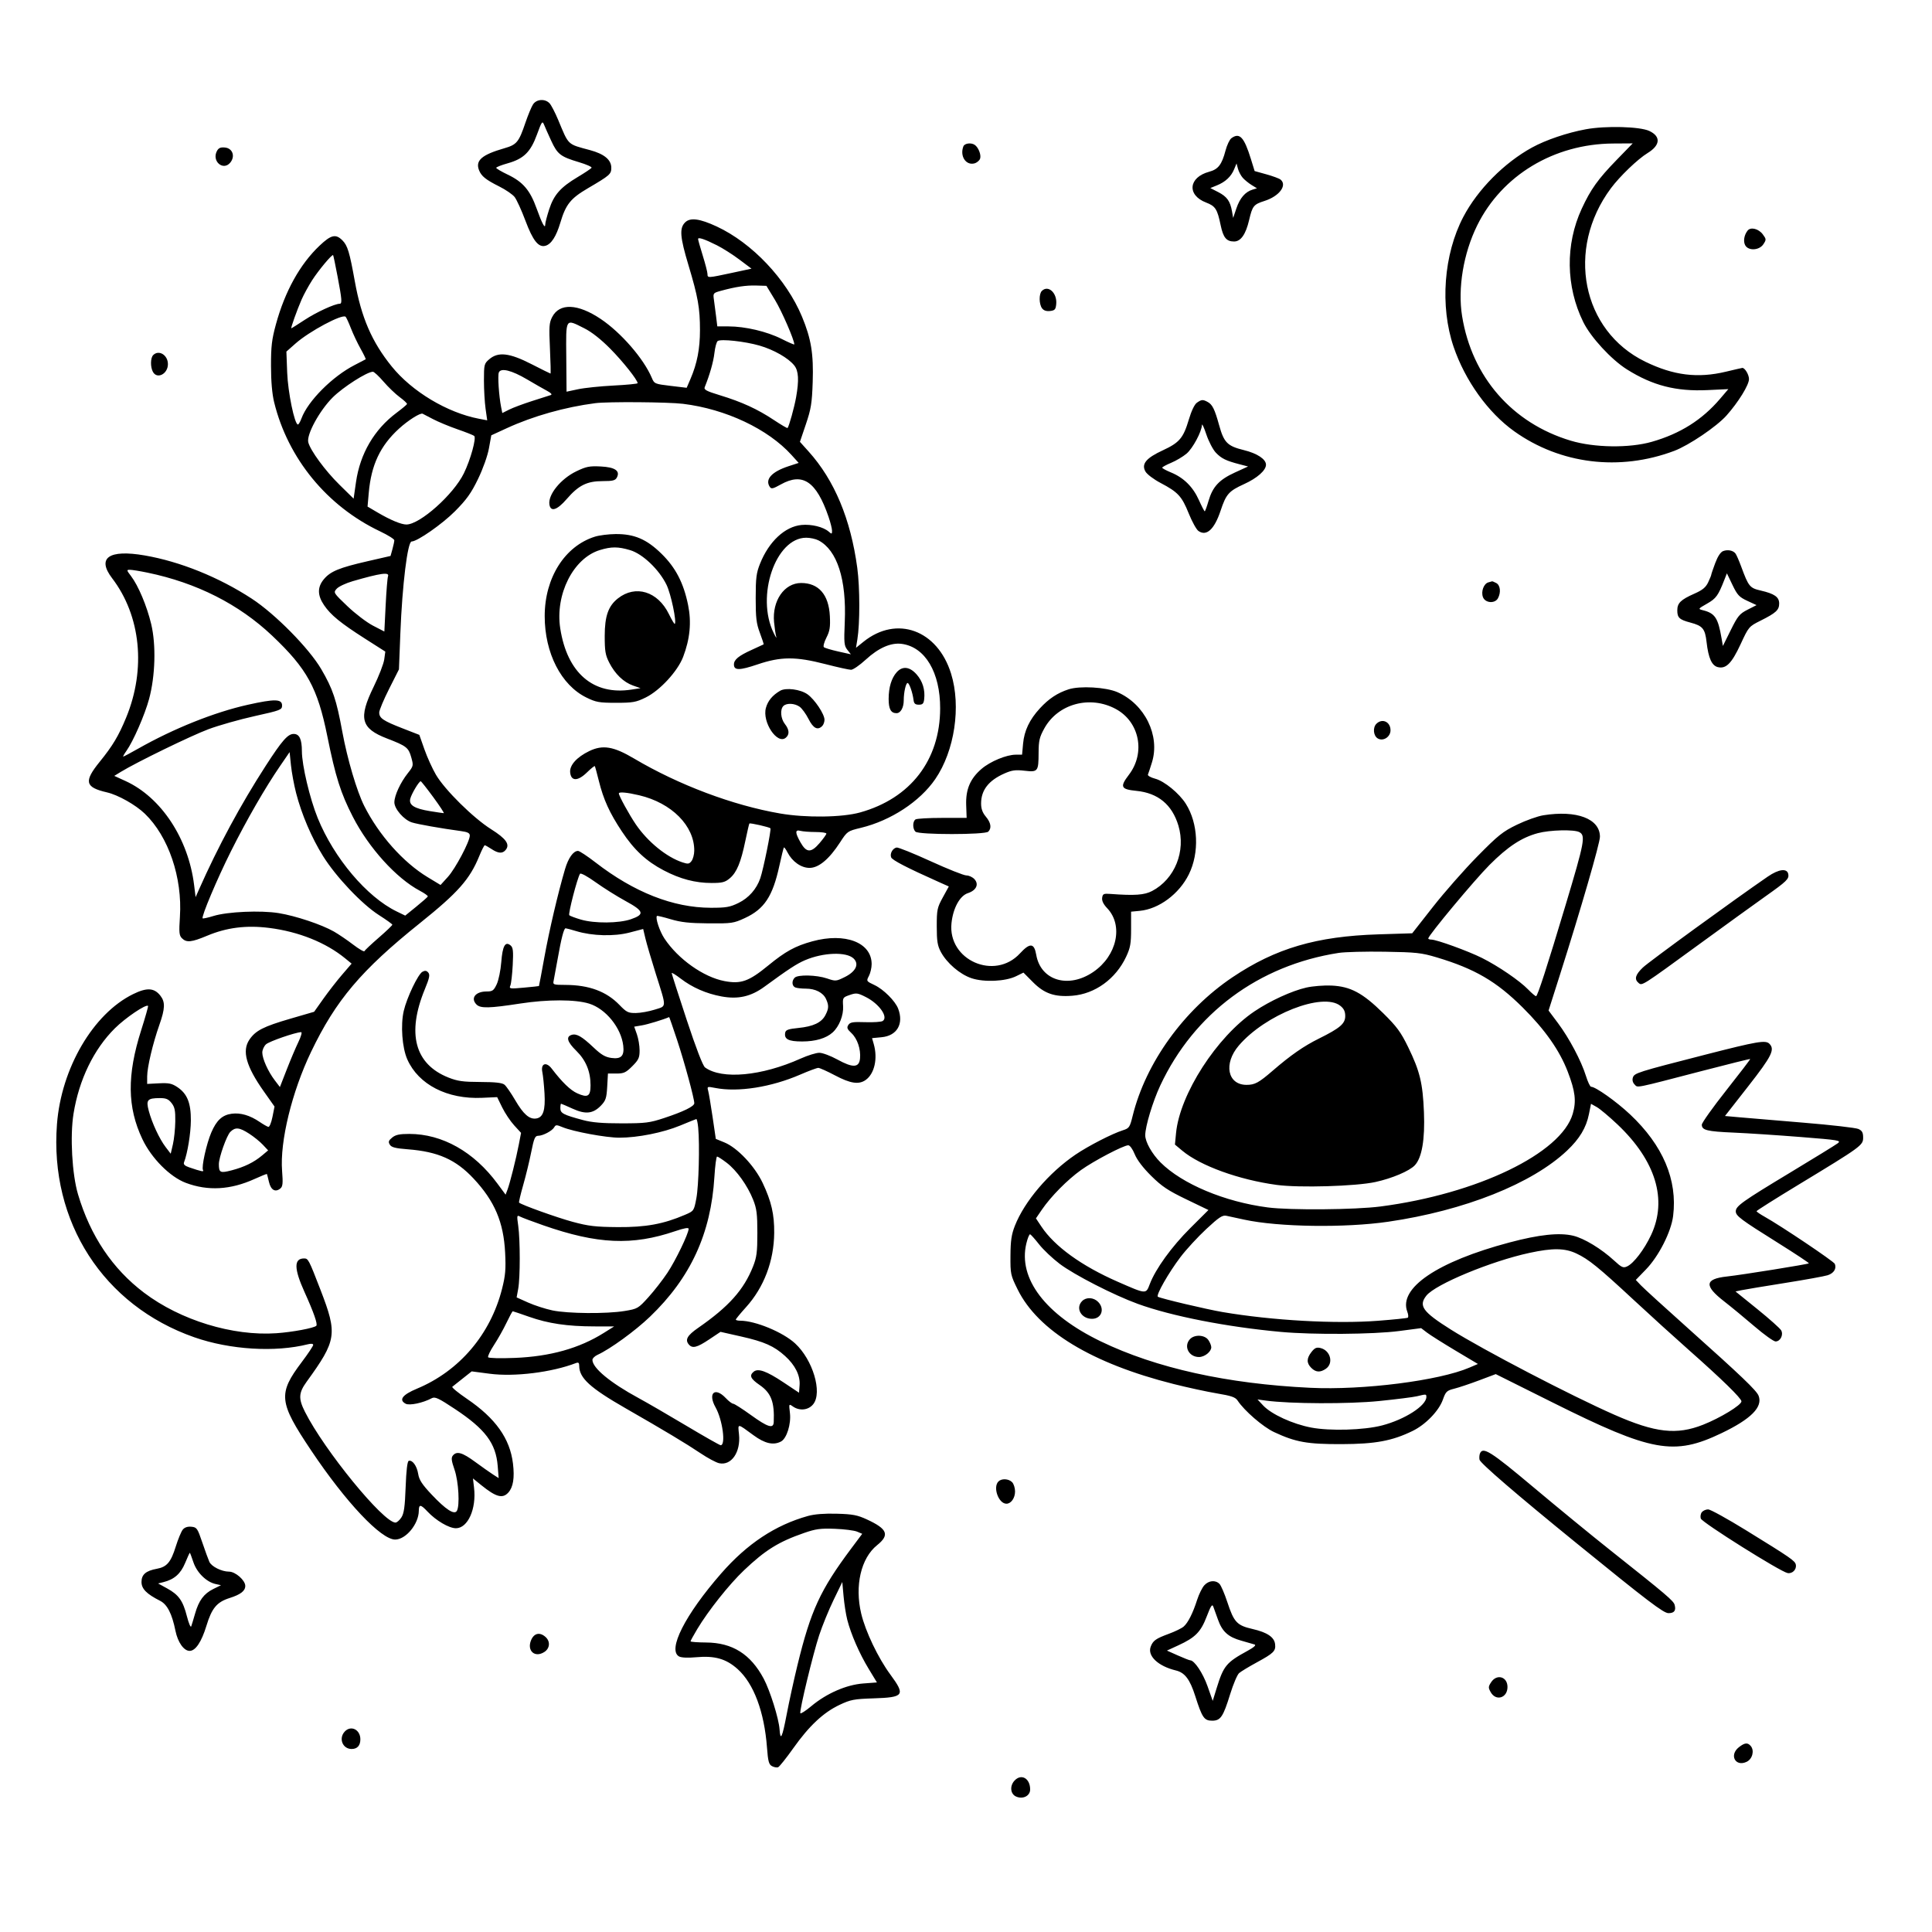 <svg version="1.1" width="1024" height="1024" xmlns="http://www.w3.org/2000/svg"><path d="M282.523 55.324 C 281.686 56.602,279.875 60.956,278.500 65.000 C 274.961 75.405,273.902 76.684,267.244 78.601 C 255.427 82.001,251.913 85.025,253.860 90.118 C 255.098 93.358,257.414 95.232,264.648 98.851 C 268.030 100.542,271.678 103.047,272.755 104.416 C 273.832 105.785,276.416 111.444,278.496 116.990 C 282.456 127.547,285.382 131.236,289.036 130.280 C 292.148 129.467,294.804 125.375,296.993 118.022 C 299.875 108.347,302.413 105.169,311.527 99.825 C 323.293 92.925,324.000 92.306,324.000 88.906 C 324.000 84.709,320.251 81.601,312.745 79.575 C 300.544 76.283,301.561 77.248,295.848 63.551 C 294.253 59.728,292.216 55.791,291.319 54.801 C 288.975 52.210,284.385 52.483,282.523 55.324 M292.162 74.631 C 295.455 81.775,297.119 83.057,306.845 85.954 C 310.811 87.135,313.826 88.472,313.546 88.926 C 313.265 89.380,309.990 91.569,306.268 93.791 C 297.091 99.268,293.583 103.225,291.084 110.915 C 289.938 114.443,289.000 118.021,289.000 118.865 C 289.000 121.683,287.333 118.642,284.418 110.506 C 280.945 100.813,277.193 96.416,269.088 92.542 C 265.739 90.942,263.000 89.324,263.000 88.948 C 263.000 88.572,265.716 87.501,269.035 86.570 C 277.572 84.175,281.209 80.611,284.597 71.323 C 287.131 64.376,287.470 63.905,288.358 66.094 C 288.895 67.417,290.607 71.259,292.162 74.631 M840.500 68.523 C 830.651 70.336,819.289 74.191,812.000 78.192 C 797.226 86.302,783.215 100.450,775.594 114.954 C 765.174 134.783,763.115 162.292,770.440 183.823 C 776.537 201.743,788.698 218.688,802.562 228.582 C 826.995 246.017,858.419 249.873,887.345 238.985 C 895.138 236.052,909.844 226.107,915.075 220.233 C 921.381 213.151,927.000 204.049,927.000 200.916 C 927.000 198.613,924.858 195.000,923.492 195.000 C 923.291 195.000,919.386 195.897,914.813 196.993 C 899.800 200.592,887.018 199.010,872.000 191.693 C 838.383 175.315,829.815 132.091,853.787 99.817 C 858.511 93.458,868.047 84.301,873.263 81.118 C 880.014 76.997,880.387 72.361,874.203 69.426 C 869.218 67.060,851.081 66.574,840.500 68.523 M652.665 73.256 C 651.721 73.946,650.318 76.899,649.548 79.818 C 647.580 87.277,645.678 89.740,640.888 91.030 C 629.899 93.989,628.981 103.429,639.299 107.370 C 644.182 109.235,645.197 110.816,646.958 119.300 C 648.338 125.947,650.021 128.000,654.086 128.000 C 657.646 128.000,660.277 124.238,662.072 116.584 C 663.821 109.125,664.463 108.332,670.240 106.492 C 678.025 104.012,682.377 98.218,678.729 95.190 C 678.031 94.610,674.651 93.355,671.218 92.401 L 664.977 90.666 663.017 84.321 C 659.408 72.636,657.013 70.076,652.665 73.256 M510.607 77.582 C 508.649 82.684,511.892 87.746,516.393 86.616 C 517.754 86.275,519.147 85.113,519.489 84.035 C 520.127 82.023,518.558 78.072,516.600 76.765 C 514.671 75.477,511.235 75.945,510.607 77.582 M856.857 84.750 C 846.956 94.938,843.110 100.316,838.330 110.662 C 829.601 129.555,829.913 151.889,839.167 170.689 C 843.164 178.807,853.993 190.558,862.287 195.777 C 875.940 204.368,888.343 207.551,905.075 206.758 L 916.055 206.238 911.678 211.369 C 902.136 222.556,890.550 229.856,875.500 234.163 C 863.585 237.573,845.018 237.319,832.537 233.574 C 801.479 224.256,780.145 199.792,774.939 167.524 C 772.561 152.780,775.636 134.301,782.931 119.500 C 796.029 92.927,823.651 76.264,854.931 76.066 L 865.362 76.000 856.857 84.750 M114.981 80.035 C 112.094 85.429,118.322 90.791,122.081 86.148 C 124.778 82.817,123.274 78.590,119.251 78.192 C 116.892 77.958,115.852 78.407,114.981 80.035 M658.692 94.251 C 659.687 95.370,661.783 97.077,663.351 98.044 L 666.202 99.801 663.851 100.515 C 660.007 101.684,657.173 104.970,655.333 110.394 L 653.601 115.500 652.986 112.000 C 652.039 106.616,650.311 104.201,645.717 101.840 L 641.500 99.674 645.000 98.249 C 649.492 96.420,652.510 93.596,654.116 89.720 L 655.393 86.637 656.139 89.426 C 656.549 90.960,657.698 93.131,658.692 94.251 M363.110 117.890 C 360.042 120.958,360.413 125.626,364.910 140.578 C 369.956 157.352,371.000 163.249,371.000 174.974 C 371.000 184.885,369.484 192.679,365.967 200.856 L 363.954 205.534 355.390 204.514 C 347.068 203.522,346.789 203.403,345.480 200.289 C 341.220 190.159,329.150 176.252,318.346 169.025 C 306.204 160.905,296.572 160.520,292.678 168.000 C 291.077 171.076,290.932 173.103,291.483 184.750 C 291.828 192.037,291.963 198.000,291.783 198.000 C 291.604 198.000,287.065 195.750,281.697 193.000 C 270.023 187.020,264.055 186.330,259.306 190.412 C 256.625 192.716,256.500 193.218,256.500 201.662 C 256.500 206.523,256.890 213.264,257.367 216.643 L 258.234 222.786 253.867 221.948 C 237.014 218.717,218.355 207.524,207.581 194.183 C 197.083 181.184,191.528 168.349,188.056 149.067 C 185.261 133.548,184.225 130.134,181.476 127.385 C 177.944 123.853,175.490 124.423,169.387 130.195 C 159.024 139.997,151.043 154.365,146.266 171.824 C 144.051 179.918,143.621 183.543,143.637 194.000 C 143.650 202.185,144.228 208.826,145.311 213.237 C 152.633 243.057,173.342 268.288,201.451 281.637 C 205.603 283.609,208.997 285.735,208.994 286.361 C 208.991 286.987,208.541 289.112,207.994 291.083 L 206.998 294.665 194.749 297.475 C 179.825 300.899,175.179 302.810,171.686 306.962 C 168.168 311.143,168.188 315.504,171.750 320.745 C 175.324 326.003,180.528 330.254,193.581 338.575 L 204.223 345.359 203.650 349.537 C 203.335 351.836,200.810 358.352,198.039 364.019 C 189.854 380.755,191.245 386.089,205.184 391.441 C 215.400 395.363,216.527 396.240,217.967 401.381 C 219.203 405.796,219.154 406.017,216.115 409.855 C 212.227 414.764,209.051 421.642,209.022 425.215 C 208.994 428.700,214.076 434.551,218.300 435.898 C 221.324 436.862,233.777 439.061,244.250 440.479 C 247.852 440.967,249.000 441.543,249.000 442.864 C 249.000 445.993,241.366 460.399,237.387 464.778 L 233.500 469.057 226.640 464.907 C 213.727 457.096,200.767 442.529,193.034 427.133 C 189.135 419.371,184.109 402.370,181.466 388.003 C 178.302 370.807,176.421 365.202,170.284 354.693 C 163.838 343.653,145.874 325.424,133.447 317.312 C 116.009 305.929,95.467 297.634,76.691 294.393 C 57.679 291.113,51.183 295.672,59.447 306.498 C 74.645 326.409,77.474 354.601,66.857 380.347 C 62.851 390.061,59.743 395.257,52.868 403.734 C 44.330 414.261,45.044 417.285,56.708 419.977 C 62.591 421.335,71.885 426.573,76.778 431.288 C 89.308 443.362,96.721 465.152,95.361 485.908 C 94.814 494.246,94.963 495.820,96.435 497.292 C 98.844 499.701,101.499 499.436,109.767 495.963 C 120.156 491.598,130.571 490.289,142.708 491.822 C 158.296 493.790,172.686 499.556,182.930 507.937 L 186.361 510.743 181.306 516.622 C 178.526 519.855,174.057 525.597,171.376 529.381 L 166.500 536.263 153.975 539.908 C 139.614 544.087,135.444 546.220,132.180 551.054 C 128.155 557.016,130.433 565.162,139.856 578.500 L 145.507 586.500 144.408 592.000 C 143.803 595.025,142.829 597.401,142.242 597.279 C 141.655 597.158,139.538 595.948,137.538 594.590 C 132.443 591.133,127.438 589.678,122.785 590.302 C 117.819 590.968,114.778 593.765,112.003 600.216 C 109.437 606.180,106.680 618.673,107.600 620.162 C 108.269 621.244,106.769 620.947,100.224 618.703 C 97.899 617.905,97.120 617.132,97.542 616.040 C 99.393 611.250,101.113 600.722,101.158 593.911 C 101.219 584.594,99.236 579.684,94.000 576.191 C 91.079 574.242,89.466 573.909,84.248 574.178 L 77.996 574.500 78.005 570.500 C 78.016 565.640,80.990 553.071,84.449 543.269 C 87.526 534.547,87.646 531.090,84.988 527.712 C 81.704 523.537,77.813 523.325,70.504 526.924 C 49.344 537.341,32.472 566.185,30.195 595.838 C 26.220 647.580,54.807 691.930,103.000 708.791 C 121.908 715.406,145.886 716.874,163.250 712.479 C 164.942 712.051,166.000 712.186,166.000 712.830 C 166.000 713.406,163.290 717.473,159.978 721.868 C 147.253 738.756,147.705 743.065,164.898 768.744 C 183.286 796.211,201.952 816.010,209.446 815.996 C 215.140 815.986,221.922 807.735,221.978 800.750 C 222.006 797.204,222.954 797.283,226.563 801.134 C 231.056 805.930,237.981 810.000,241.645 810.000 C 247.967 810.000,252.574 799.719,251.257 788.549 L 250.674 783.599 255.087 787.167 C 262.921 793.502,266.383 794.444,269.434 791.073 C 272.001 788.236,272.796 783.274,271.889 775.739 C 270.288 762.440,262.653 751.706,247.449 741.378 C 242.789 738.213,239.319 735.348,239.738 735.012 C 240.157 734.675,242.639 732.704,245.253 730.630 L 250.007 726.861 259.532 728.107 C 272.692 729.829,292.401 727.393,305.250 722.458 C 306.583 721.946,307.000 722.299,307.000 723.943 C 307.000 730.372,312.761 735.634,331.653 746.462 C 352.028 758.139,363.650 765.113,371.351 770.285 C 375.118 772.815,379.524 775.176,381.141 775.531 C 387.636 776.957,392.659 769.674,391.686 760.242 C 391.072 754.293,390.588 754.264,399.360 760.701 C 405.402 765.134,409.955 766.165,413.979 764.011 C 416.978 762.406,419.369 754.761,418.683 748.967 C 418.091 743.970,418.097 743.955,420.267 745.474 C 423.810 747.956,428.522 747.421,431.034 744.250 C 435.981 738.008,430.816 720.694,421.425 712.038 C 414.931 706.051,400.285 700.000,392.290 700.000 C 391.030 700.000,390.000 699.733,390.000 699.407 C 390.000 699.081,392.422 696.138,395.383 692.866 C 404.896 682.354,410.199 668.399,410.342 653.500 C 410.436 643.654,408.844 636.745,404.233 627.000 C 399.981 618.013,390.845 608.333,383.946 605.505 L 379.392 603.638 377.692 592.069 C 376.756 585.706,375.703 579.437,375.350 578.137 C 374.723 575.829,374.809 575.795,379.104 576.637 C 391.166 579.004,408.724 576.239,424.189 569.538 C 428.679 567.592,432.964 566.000,433.711 566.000 C 434.459 566.000,438.468 567.800,442.620 570.000 C 450.711 574.287,455.182 574.961,458.783 572.439 C 463.488 569.144,465.315 561.073,463.103 553.361 L 462.207 550.235 467.295 549.746 C 475.464 548.961,479.105 542.666,476.045 534.617 C 474.502 530.559,468.287 524.355,463.520 522.115 C 459.139 520.055,459.112 520.012,460.544 517.268 C 461.338 515.746,461.989 512.925,461.990 511.000 C 461.998 499.534,447.963 494.145,430.540 498.925 C 421.472 501.413,416.298 504.252,407.134 511.766 C 396.881 520.172,392.717 521.653,383.990 519.998 C 372.872 517.890,359.373 508.317,352.158 497.426 C 349.600 493.563,347.238 486.428,348.200 485.467 C 348.381 485.286,351.672 486.075,355.514 487.221 C 360.917 488.832,365.445 489.326,375.500 489.402 C 387.837 489.495,388.820 489.352,394.777 486.601 C 405.097 481.836,409.533 475.126,413.065 458.945 C 414.193 453.778,415.281 449.386,415.484 449.183 C 415.687 448.980,416.545 450.152,417.390 451.788 C 419.932 456.703,424.623 460.000,429.074 460.000 C 433.939 460.000,439.476 455.374,445.230 446.500 C 449.076 440.570,449.204 440.480,456.310 438.761 C 472.146 434.932,487.550 424.838,495.702 412.949 C 505.963 397.983,509.495 374.409,504.082 357.016 C 496.870 333.842,475.283 325.991,457.677 340.139 L 453.691 343.343 454.417 338.921 C 455.806 330.468,455.785 311.447,454.375 301.000 C 450.882 275.116,442.284 254.543,428.601 239.324 L 423.977 234.181 427.140 224.841 C 429.877 216.756,430.362 213.752,430.746 202.500 C 431.255 187.555,429.937 179.513,425.055 167.788 C 416.815 147.994,398.633 128.776,379.893 120.053 C 370.838 115.838,365.810 115.190,363.110 117.890 M926.287 122.199 C 924.429 124.518,923.864 127.877,924.980 129.962 C 926.645 133.073,932.456 132.760,934.629 129.443 C 936.217 127.020,936.200 126.744,934.304 124.193 C 932.093 121.218,927.907 120.178,926.287 122.199 M380.007 130.022 C 383.035 131.541,388.392 134.947,391.911 137.593 L 398.309 142.402 387.905 144.635 C 375.062 147.391,375.003 147.394,374.985 145.250 C 374.977 144.287,373.852 139.900,372.485 135.500 C 371.118 131.100,370.000 127.132,370.000 126.683 C 370.000 125.575,373.402 126.710,380.007 130.022 M178.912 146.500 C 181.253 158.851,181.420 161.000,180.038 161.000 C 177.416 161.000,167.684 165.474,161.569 169.490 C 157.793 171.971,154.569 174.000,154.406 174.000 C 153.972 174.000,157.446 164.280,159.848 158.773 C 160.982 156.173,163.483 151.586,165.406 148.580 C 168.785 143.298,175.995 134.659,176.554 135.224 C 176.704 135.376,177.765 140.450,178.912 146.500 M410.761 158.980 C 414.380 164.934,421.000 180.167,421.000 182.541 C 421.000 182.807,417.930 181.479,414.179 179.590 C 406.466 175.706,394.951 173.000,386.136 173.000 L 380.188 173.000 379.552 167.750 C 379.203 164.863,378.682 160.879,378.395 158.898 C 377.885 155.369,377.963 155.271,382.187 154.113 C 389.956 151.985,395.414 151.174,400.857 151.338 L 406.215 151.500 410.761 158.980 M552.200 154.200 C 550.611 155.789,550.669 161.165,552.299 163.395 C 553.164 164.577,554.586 165.059,556.549 164.836 C 559.078 164.548,559.546 164.025,559.819 161.179 C 560.385 155.273,555.554 150.846,552.200 154.200 M185.995 174.000 C 187.170 177.025,189.482 181.908,191.132 184.851 C 192.781 187.794,193.989 190.302,193.816 190.425 C 193.642 190.547,191.025 191.914,188.000 193.461 C 176.190 199.503,163.181 212.551,159.795 221.750 C 159.137 223.537,158.288 225.000,157.909 225.000 C 156.132 225.000,152.607 207.937,152.212 197.425 L 151.795 186.350 156.648 182.058 C 163.964 175.586,181.394 166.277,183.178 167.888 C 183.552 168.224,184.819 170.975,185.995 174.000 M309.703 174.009 C 313.577 175.945,318.472 179.795,323.430 184.803 C 330.139 191.582,337.858 201.296,337.965 203.096 C 337.984 203.423,332.262 203.985,325.250 204.344 C 318.238 204.703,309.751 205.583,306.391 206.300 L 300.281 207.603 300.136 189.302 C 299.968 168.154,299.496 168.909,309.703 174.009 M402.500 183.153 C 410.139 185.351,417.909 189.797,421.019 193.751 C 423.279 196.625,423.550 201.527,421.949 210.566 C 421.003 215.901,418.214 225.936,417.419 226.863 C 417.248 227.062,413.964 225.135,410.121 222.580 C 401.501 216.850,393.171 213.026,381.675 209.523 C 374.358 207.293,372.966 206.548,373.528 205.167 C 376.175 198.655,378.122 191.791,378.666 187.051 C 379.016 183.998,379.797 181.160,380.401 180.745 C 382.129 179.557,394.801 180.938,402.500 183.153 M81.200 188.200 C 79.726 189.674,79.637 194.454,81.035 197.066 C 83.233 201.172,89.000 198.228,89.000 193.000 C 89.000 188.174,84.187 185.213,81.200 188.200 M279.409 201.117 C 283.309 203.422,288.033 206.126,289.906 207.126 C 292.076 208.284,292.802 209.106,291.906 209.393 C 291.133 209.640,286.675 211.065,282.000 212.560 C 277.325 214.054,271.865 216.096,269.867 217.099 L 266.234 218.921 265.608 215.792 C 264.446 209.981,263.723 199.165,264.381 197.449 C 265.389 194.822,271.131 196.224,279.409 201.117 M203.265 202.250 C 205.744 205.137,209.612 208.850,211.861 210.500 C 214.109 212.150,215.848 213.794,215.724 214.153 C 215.601 214.512,213.075 216.621,210.110 218.840 C 198.355 227.640,190.865 240.442,188.700 255.433 L 187.422 264.289 179.898 256.895 C 172.363 249.489,164.478 238.753,163.390 234.416 C 162.380 230.394,169.335 217.626,176.340 210.642 C 181.804 205.194,194.445 197.111,197.629 197.029 C 198.249 197.013,200.786 199.363,203.265 202.250 M634.385 213.443 C 633.123 214.327,631.462 217.792,630.097 222.391 C 627.197 232.159,625.122 234.612,616.310 238.683 C 607.462 242.771,604.881 245.897,607.077 249.865 C 607.906 251.363,611.411 254.016,615.201 256.013 C 624.383 260.853,626.380 263.021,630.057 272.141 C 631.813 276.497,634.123 280.673,635.189 281.420 C 639.474 284.421,643.635 280.610,646.951 270.648 C 649.876 261.859,651.274 260.280,659.426 256.565 C 666.353 253.409,671.000 249.295,671.000 246.320 C 671.000 243.382,666.345 240.300,659.298 238.573 C 650.538 236.426,648.715 234.593,646.163 225.361 C 643.807 216.841,642.589 214.386,640.043 213.023 C 637.526 211.676,636.834 211.727,634.385 213.443 M362.026 214.036 C 384.680 216.806,407.076 227.380,419.565 241.203 L 423.316 245.355 418.029 247.079 C 409.080 249.996,405.371 254.023,407.968 258.000 C 408.811 259.290,409.636 259.116,413.871 256.750 C 425.468 250.273,432.695 255.176,439.132 273.884 C 440.159 276.870,441.000 280.212,441.000 281.312 C 441.000 283.130,440.843 283.173,439.250 281.781 C 436.382 279.277,430.096 277.736,424.813 278.244 C 416.030 279.088,407.543 287.001,402.854 298.718 C 400.869 303.678,400.539 306.278,400.533 317.000 C 400.527 327.488,400.884 330.454,402.750 335.429 C 403.974 338.690,404.868 341.436,404.737 341.531 C 404.607 341.626,401.812 342.916,398.527 344.398 C 391.499 347.569,389.000 349.613,389.000 352.186 C 389.000 355.411,391.901 355.402,401.519 352.148 C 413.905 347.958,421.700 347.926,437.500 352.000 C 443.899 353.650,450.009 355.000,451.076 355.000 C 452.144 355.000,455.638 352.591,458.840 349.647 C 465.678 343.361,472.214 340.497,477.964 341.268 C 490.356 342.931,498.355 356.393,498.302 375.500 C 498.226 402.889,482.605 423.169,455.847 430.618 C 446.305 433.275,427.174 433.524,413.500 431.170 C 388.445 426.857,359.708 416.042,336.000 402.002 C 325.164 395.585,319.436 394.642,312.292 398.101 C 305.681 401.301,301.829 405.605,302.196 409.381 C 302.660 414.145,306.235 414.153,311.102 409.400 C 313.226 407.327,315.100 405.826,315.266 406.065 C 315.433 406.304,316.395 409.828,317.404 413.895 C 319.853 423.766,323.076 430.845,329.592 440.661 C 336.113 450.486,342.515 456.447,351.771 461.310 C 360.452 465.872,368.519 468.000,377.133 468.000 C 382.832 468.000,384.295 467.623,386.813 465.504 C 390.481 462.418,392.683 457.109,395.056 445.639 C 396.065 440.765,397.027 436.641,397.195 436.474 C 397.602 436.070,407.696 438.363,408.338 439.005 C 408.897 439.564,404.596 460.778,402.968 465.494 C 400.985 471.235,396.855 475.924,391.452 478.567 C 386.885 480.802,384.870 481.153,376.727 481.137 C 356.798 481.096,336.125 472.963,315.618 457.098 C 311.283 453.744,307.120 451.000,306.368 451.000 C 303.879 451.000,301.224 454.720,299.480 460.650 C 295.725 473.420,291.080 493.248,288.506 507.500 C 287.015 515.750,285.729 522.558,285.648 522.628 C 285.567 522.699,281.947 523.081,277.605 523.477 C 270.168 524.156,269.756 524.091,270.500 522.349 C 270.934 521.332,271.499 516.434,271.755 511.464 C 272.139 503.989,271.942 502.196,270.610 501.091 C 267.788 498.749,266.348 501.337,265.684 509.940 C 265.347 514.307,264.259 519.595,263.265 521.690 C 261.671 525.052,261.040 525.500,257.896 525.500 C 252.001 525.500,249.238 529.095,252.571 532.429 C 254.671 534.528,259.350 534.419,275.734 531.892 C 290.242 529.654,304.908 529.669,312.225 531.929 C 321.038 534.652,329.222 544.723,330.335 554.216 C 330.973 559.652,329.268 561.433,324.091 560.739 C 320.823 560.301,318.706 559.066,314.662 555.242 C 308.384 549.305,305.568 547.685,302.962 548.512 C 299.843 549.502,300.655 552.245,305.465 556.966 C 310.529 561.936,313.000 567.918,313.000 575.210 C 313.000 581.111,311.532 581.995,305.925 579.466 C 302.307 577.835,297.957 573.621,292.415 566.382 C 289.482 562.551,286.496 563.682,287.454 568.262 C 287.826 570.043,288.343 575.100,288.602 579.500 C 289.132 588.507,287.871 592.296,284.167 592.827 C 280.589 593.340,277.429 590.584,273.103 583.176 C 270.905 579.412,268.342 575.698,267.407 574.923 C 266.176 573.901,262.643 573.501,254.604 573.473 C 245.394 573.441,242.505 573.038,237.668 571.114 C 219.818 564.015,215.493 547.747,225.203 524.227 C 227.606 518.407,227.965 516.662,226.998 515.498 C 226.112 514.430,225.292 514.308,223.923 515.041 C 221.574 516.298,215.617 528.773,213.986 535.847 C 212.257 543.349,213.142 555.330,215.880 561.500 C 221.815 574.873,237.086 582.713,255.552 581.865 L 263.500 581.500 266.197 587.000 C 267.681 590.025,270.532 594.287,272.534 596.470 L 276.173 600.441 275.015 606.470 C 273.555 614.073,270.283 627.126,268.975 630.567 L 267.977 633.189 263.661 627.345 C 251.187 610.452,234.410 601.000,216.901 601.000 C 211.773 601.000,209.673 601.450,207.861 602.937 C 205.940 604.514,205.706 605.213,206.605 606.687 C 207.471 608.108,209.531 608.641,216.128 609.150 C 232.118 610.385,241.580 614.589,250.976 624.633 C 262.180 636.611,266.923 647.755,267.735 664.015 C 268.168 672.680,267.884 676.024,266.119 683.015 C 260.001 707.247,243.472 726.667,221.000 736.025 C 213.275 739.242,211.220 741.977,215.004 744.002 C 217.036 745.089,224.176 743.582,228.855 741.078 C 230.562 740.164,232.431 741.037,241.184 746.843 C 257.205 757.468,262.825 764.951,263.787 776.937 L 264.309 783.432 261.404 781.575 C 259.807 780.554,255.520 777.532,251.878 774.859 C 244.997 769.811,242.093 768.978,240.032 771.462 C 239.066 772.625,239.246 774.160,240.909 778.966 C 243.077 785.229,243.793 798.201,242.117 800.844 C 240.750 803.001,236.268 800.088,228.839 792.213 C 223.709 786.774,222.160 784.404,221.650 781.212 C 220.969 776.957,218.571 773.645,216.634 774.285 C 215.898 774.529,215.325 779.382,215.000 788.125 C 214.606 798.727,214.123 802.165,212.727 804.295 C 211.752 805.783,210.350 807.000,209.612 807.000 C 203.203 807.000,171.932 768.733,161.628 748.283 C 158.099 741.278,158.270 738.227,162.519 732.359 C 178.468 710.339,178.948 707.162,169.878 683.672 C 163.656 667.558,163.365 667.000,161.165 667.000 C 155.715 667.000,155.784 672.390,161.393 684.788 C 166.302 695.639,168.475 701.859,167.646 702.688 C 166.422 703.912,154.978 706.049,146.500 706.637 C 123.356 708.243,95.652 699.763,76.349 685.164 C 59.599 672.497,47.888 655.045,41.343 633.000 C 38.183 622.353,37.060 602.129,38.971 590.273 C 41.877 572.250,49.707 556.097,60.924 544.987 C 66.574 539.390,77.425 532.073,78.476 533.151 C 78.663 533.343,77.026 539.125,74.838 546.000 C 67.248 569.845,67.434 586.854,75.470 603.775 C 80.286 613.916,90.087 623.775,98.500 626.941 C 110.195 631.343,122.155 630.670,134.893 624.895 C 138.425 623.293,141.387 622.099,141.474 622.241 C 141.561 622.384,142.052 624.295,142.566 626.489 C 143.571 630.783,145.946 632.120,148.622 629.898 C 149.865 628.867,150.030 627.130,149.512 620.566 C 148.289 605.057,154.706 578.718,164.873 557.514 C 177.996 530.146,191.414 514.271,222.500 489.337 C 242.794 473.059,248.983 466.072,254.018 453.750 C 255.311 450.587,256.623 448.003,256.934 448.007 C 257.245 448.010,258.850 448.907,260.500 450.000 C 264.083 452.373,266.318 452.526,267.989 450.513 C 270.422 447.581,268.289 444.531,260.279 439.489 C 250.863 433.561,235.784 418.673,231.072 410.650 C 229.186 407.440,226.430 401.368,224.948 397.157 L 222.253 389.500 213.264 386.000 C 203.033 382.017,201.000 380.629,201.000 377.630 C 201.000 376.462,203.351 370.844,206.225 365.146 L 211.451 354.787 212.199 335.643 C 213.201 309.980,216.028 287.000,218.182 287.000 C 221.169 287.000,234.453 277.729,241.175 270.953 C 247.336 264.742,249.743 261.370,253.376 253.858 C 256.004 248.424,258.425 241.612,259.149 237.613 L 260.396 230.726 268.690 226.913 C 282.549 220.540,299.411 215.777,315.500 213.689 C 322.141 212.827,354.088 213.065,362.026 214.036 M229.500 222.140 C 232.250 223.585,238.100 226.016,242.500 227.542 C 246.900 229.067,250.877 230.644,251.337 231.045 C 252.576 232.124,249.415 243.580,245.871 250.850 C 240.374 262.128,222.558 278.000,215.395 278.000 C 212.629 278.000,206.904 275.612,200.153 271.643 L 194.806 268.500 195.449 261.208 C 196.752 246.415,201.513 236.301,211.451 227.219 C 216.292 222.794,222.757 218.704,224.000 219.280 C 224.275 219.407,226.750 220.694,229.500 222.140 M644.442 239.939 C 647.412 243.039,649.790 244.202,657.000 246.077 L 661.500 247.247 654.475 250.462 C 646.180 254.258,642.729 257.981,640.546 265.488 C 639.665 268.520,638.757 271.000,638.528 271.000 C 638.299 271.000,636.898 268.295,635.414 264.988 C 632.299 258.046,627.378 253.177,620.701 250.430 C 618.119 249.369,616.006 248.222,616.004 247.883 C 616.002 247.544,618.138 246.376,620.750 245.287 C 623.362 244.198,627.030 242.017,628.900 240.438 C 632.168 237.681,636.932 228.802,637.063 225.221 C 637.098 224.275,638.144 226.543,639.388 230.262 C 640.631 233.981,642.906 238.336,644.442 239.939 M305.457 249.806 C 297.253 253.761,290.448 262.113,291.189 267.318 C 291.785 271.504,295.227 270.454,300.346 264.524 C 306.651 257.221,311.101 255.000,319.425 255.000 C 324.745 255.000,326.111 254.661,326.926 253.138 C 328.837 249.567,326.007 247.617,318.359 247.235 C 312.422 246.939,310.687 247.285,305.457 249.806 M315.324 284.439 C 299.334 289.439,288.711 306.240,288.703 326.540 C 288.696 346.112,297.399 363.120,310.786 369.694 C 315.891 372.201,317.566 372.500,326.500 372.500 C 335.431 372.500,337.110 372.200,342.211 369.696 C 349.771 365.984,359.174 355.787,362.089 348.138 C 365.723 338.605,366.563 329.742,364.696 320.637 C 362.290 308.907,358.105 300.847,350.599 293.487 C 342.741 285.782,336.155 282.968,326.212 283.067 C 322.521 283.104,317.621 283.721,315.324 284.439 M433.800 286.405 C 443.706 291.559,448.718 307.119,447.743 329.697 C 447.266 340.724,447.407 342.248,449.099 344.399 L 450.987 346.799 444.244 345.291 C 440.535 344.462,437.126 343.436,436.669 343.011 C 436.212 342.586,436.820 340.313,438.020 337.960 C 439.808 334.455,440.137 332.385,439.840 326.501 C 439.268 315.174,433.903 309.000,424.631 309.000 C 415.693 309.000,409.190 318.398,410.269 329.756 C 410.569 332.915,411.089 336.400,411.424 337.500 C 411.759 338.600,411.149 337.700,410.069 335.500 C 400.499 316.009,411.073 285.020,427.300 285.004 C 429.389 285.002,432.314 285.632,433.800 286.405 M333.987 291.589 C 340.641 293.565,349.355 301.875,353.294 310.000 C 355.612 314.782,358.734 329.600,357.651 330.682 C 357.440 330.893,356.033 328.544,354.524 325.460 C 348.644 313.441,336.862 309.814,327.535 317.151 C 322.423 321.172,320.527 326.531,320.513 337.000 C 320.502 345.076,320.860 347.205,322.904 351.203 C 325.988 357.238,330.495 361.577,335.519 363.350 L 339.500 364.754 334.694 365.499 C 314.479 368.632,300.613 356.723,296.944 333.075 C 294.154 315.092,303.832 295.887,317.860 291.568 C 324.010 289.674,327.556 289.679,333.987 291.589 M913.310 292.081 C 911.953 292.583,910.443 294.873,909.097 298.469 C 907.944 301.552,907.000 304.328,907.000 304.636 C 907.000 304.945,906.257 306.764,905.348 308.679 C 904.093 311.325,902.362 312.750,898.132 314.620 C 890.810 317.858,889.000 319.625,889.000 323.533 C 889.000 327.410,890.113 328.437,896.000 329.995 C 902.459 331.704,903.717 333.229,904.521 340.324 C 905.476 348.753,907.276 352.780,910.441 353.575 C 914.806 354.670,917.808 351.663,922.547 341.453 C 926.865 332.150,926.944 332.057,933.198 328.928 C 941.325 324.862,943.000 323.314,943.000 319.868 C 943.000 316.433,940.517 314.691,933.220 313.006 C 927.402 311.662,926.777 310.896,922.883 300.331 C 921.701 297.124,920.329 293.986,919.834 293.358 C 918.543 291.720,915.760 291.175,913.310 292.081 M78.185 303.515 C 104.208 308.905,126.652 320.257,144.256 336.935 C 162.770 354.473,168.314 364.579,173.491 390.228 C 177.830 411.727,180.583 420.416,187.020 432.931 C 195.540 449.496,210.055 465.507,222.574 472.148 C 225.009 473.440,226.888 474.785,226.750 475.138 C 226.613 475.490,223.863 477.919,220.639 480.535 L 214.778 485.291 210.229 483.080 C 194.441 475.410,177.074 454.876,168.418 433.643 C 164.234 423.381,160.022 405.619,160.009 398.184 C 159.998 391.756,158.691 389.000,155.652 389.000 C 152.550 389.000,149.486 392.499,140.767 406.000 C 127.510 426.528,115.513 448.777,105.448 471.500 L 103.676 475.500 102.878 469.061 C 99.827 444.447,85.414 422.598,66.534 413.962 L 60.568 411.233 64.034 409.110 C 72.336 404.024,101.348 389.901,110.500 386.490 C 116.000 384.439,127.025 381.315,135.000 379.546 C 148.776 376.491,149.500 376.210,149.500 373.915 C 149.500 370.435,145.631 370.355,131.365 373.538 C 113.599 377.501,92.037 386.133,73.160 396.838 C 69.124 399.127,65.606 401.000,65.342 401.000 C 65.079 401.000,65.821 399.656,66.991 398.013 C 70.611 392.929,76.746 378.888,79.012 370.500 C 82.310 358.294,82.778 341.815,80.141 330.791 C 77.837 321.161,73.319 310.419,69.430 305.319 C 67.044 302.191,67.013 302.000,68.884 302.000 C 69.976 302.000,74.161 302.682,78.185 303.515 M205.653 305.462 C 205.344 306.266,204.782 313.179,204.404 320.823 L 203.716 334.721 197.700 331.611 C 194.391 329.900,188.290 325.260,184.142 321.300 C 176.662 314.158,176.616 314.082,178.478 312.024 C 179.511 310.883,183.313 309.092,186.928 308.045 C 201.746 303.750,206.565 303.086,205.653 305.462 M926.104 318.457 L 931.005 320.727 926.252 323.148 C 922.011 325.309,921.052 326.473,917.332 333.978 L 913.163 342.386 912.487 338.443 C 910.604 327.463,909.000 325.042,902.536 323.420 C 899.917 322.762,899.962 322.692,904.789 319.936 C 909.595 317.191,910.654 315.724,913.997 307.188 L 915.294 303.876 918.248 310.031 C 920.820 315.390,921.837 316.480,926.104 318.457 M788.889 308.662 C 786.431 309.320,784.874 313.538,785.998 316.496 C 787.208 319.678,792.369 320.047,793.965 317.066 C 795.620 313.972,795.195 310.175,793.066 309.035 C 792.002 308.466,790.989 308.052,790.816 308.116 C 790.642 308.180,789.775 308.426,788.889 308.662 M475.313 356.250 C 472.516 359.342,471.000 364.332,471.000 370.449 C 471.000 375.834,472.195 378.000,475.165 378.000 C 477.352 378.000,479.000 375.074,479.000 371.191 C 479.000 366.991,480.112 362.000,481.047 362.000 C 481.931 362.000,483.719 367.115,484.194 371.000 C 484.429 372.918,485.082 373.500,487.000 373.500 C 489.017 373.500,489.564 372.939,489.832 370.592 C 490.399 365.620,489.024 361.097,485.847 357.479 C 482.208 353.334,478.358 352.885,475.313 356.250 M566.324 365.375 C 560.424 367.311,555.875 370.327,551.192 375.407 C 545.666 381.402,542.878 387.255,542.250 394.178 L 541.722 400.000 538.399 400.000 C 533.458 400.000,524.887 403.549,520.259 407.511 C 514.236 412.666,511.805 418.386,512.099 426.711 L 512.338 433.500 499.419 433.500 C 492.313 433.500,485.938 433.864,485.250 434.309 C 483.660 435.338,483.630 439.230,485.200 440.800 C 486.890 442.490,522.110 442.490,523.800 440.800 C 525.685 438.915,525.217 436.047,522.500 432.818 C 520.751 430.740,520.000 428.652,520.000 425.874 C 520.000 418.789,523.977 413.667,532.354 409.961 C 536.304 408.214,538.240 407.948,542.980 408.498 C 550.128 409.327,550.437 408.936,550.478 399.000 C 550.505 392.576,550.939 390.722,553.505 386.077 C 560.726 373.003,577.694 368.390,591.389 375.779 C 603.972 382.567,607.248 398.971,598.350 410.628 C 593.437 417.065,594.030 418.352,602.288 419.170 C 613.780 420.308,621.226 426.454,624.569 437.562 C 628.647 451.113,622.701 465.909,610.628 472.253 C 606.539 474.402,601.376 474.762,588.500 473.799 C 584.952 473.534,584.462 473.767,584.165 475.865 C 583.943 477.436,584.836 479.283,586.825 481.365 C 595.532 490.480,592.026 506.586,579.471 515.152 C 566.260 524.166,551.555 519.721,549.214 506.007 C 548.149 499.771,545.882 499.584,540.629 505.300 C 527.220 519.890,502.284 508.912,504.308 489.309 C 505.129 481.346,508.707 474.795,513.003 473.385 C 517.444 471.927,518.962 468.720,516.499 465.998 C 515.504 464.899,513.577 464.000,512.217 464.000 C 510.857 464.000,502.315 460.604,493.235 456.453 C 484.154 452.302,476.048 449.040,475.220 449.203 C 473.106 449.620,471.560 452.410,472.330 454.417 C 472.902 455.908,480.783 459.980,497.696 467.525 L 502.893 469.843 499.696 475.671 C 496.734 481.074,496.500 482.194,496.503 491.000 C 496.505 498.822,496.888 501.215,498.668 504.545 C 501.838 510.472,508.820 516.447,514.958 518.486 C 521.626 520.701,532.910 520.187,538.562 517.411 L 542.451 515.500 547.476 520.555 C 553.531 526.648,558.960 528.518,568.394 527.761 C 580.401 526.797,591.366 518.847,596.865 507.120 C 599.110 502.332,599.500 500.146,599.500 492.353 L 599.500 483.206 604.102 482.764 C 614.285 481.786,625.000 473.808,630.132 463.383 C 635.760 451.952,635.094 436.446,628.530 426.048 C 624.999 420.455,617.169 414.037,612.278 412.730 C 609.911 412.096,608.178 411.111,608.427 410.539 C 608.677 409.968,609.637 407.059,610.562 404.075 C 614.968 389.860,606.771 373.193,592.259 366.860 C 586.170 364.202,572.314 363.409,566.324 365.375 M413.500 366.109 C 409.432 368.477,406.950 371.471,405.937 375.233 C 403.912 382.754,411.937 394.787,416.470 391.025 C 418.554 389.295,418.391 386.767,416.000 383.727 C 413.771 380.893,413.363 376.037,415.200 374.200 C 416.878 372.522,421.134 372.705,423.796 374.570 C 425.028 375.433,427.161 378.358,428.535 381.070 C 431.066 386.064,433.359 387.241,435.800 384.800 C 436.460 384.140,437.000 382.653,437.000 381.496 C 437.000 378.491,431.810 370.713,427.991 367.994 C 424.273 365.346,416.538 364.340,413.500 366.109 M729.517 383.626 C 727.531 385.612,727.896 389.920,730.172 391.345 C 733.024 393.130,737.000 390.633,737.000 387.057 C 737.000 382.564,732.597 380.545,729.517 383.626 M156.942 420.330 C 159.846 431.603,165.149 444.014,171.219 453.742 C 178.091 464.757,191.835 479.267,200.825 485.000 C 204.707 487.475,207.909 489.772,207.941 490.104 C 207.974 490.436,204.738 493.533,200.750 496.986 C 196.762 500.440,193.351 503.653,193.168 504.128 C 192.986 504.603,190.286 503.042,187.168 500.659 C 184.051 498.277,179.475 495.168,177.000 493.750 C 170.507 490.033,156.688 485.418,147.711 483.970 C 138.160 482.429,120.583 483.202,113.151 485.490 C 110.210 486.395,107.625 486.959,107.409 486.742 C 106.595 485.929,115.071 465.833,122.398 451.203 C 130.765 434.498,140.546 417.518,148.401 406.064 L 153.500 398.628 154.212 405.564 C 154.604 409.379,155.833 416.024,156.942 420.330 M229.689 422.576 C 233.093 427.209,235.568 430.997,235.189 430.992 C 234.810 430.988,231.575 430.513,228.000 429.936 C 219.616 428.583,216.606 426.704,217.448 423.349 C 218.108 420.722,222.149 413.980,223.000 414.088 C 223.275 414.123,226.285 417.943,229.689 422.576 M338.769 421.508 C 356.014 425.573,368.086 437.737,367.968 450.928 C 367.951 452.893,367.306 455.332,366.535 456.350 C 365.322 457.951,364.675 458.048,361.720 457.073 C 353.275 454.286,343.342 446.206,337.041 437.000 C 333.571 431.930,328.000 421.783,328.000 420.533 C 328.000 419.596,332.318 419.987,338.769 421.508 M818.000 432.114 C 814.975 432.599,808.675 434.850,804.000 437.118 C 796.469 440.771,794.075 442.688,783.000 453.934 C 776.125 460.916,765.550 472.936,759.500 480.646 L 748.500 494.663 730.500 495.229 C 697.761 496.259,676.101 502.624,653.330 517.907 C 627.489 535.250,607.283 563.272,600.345 591.384 C 598.828 597.531,598.506 598.005,595.114 599.082 C 589.428 600.887,576.821 607.368,570.042 611.972 C 555.892 621.580,542.999 636.716,537.907 649.696 C 536.099 654.306,535.617 657.568,535.565 665.548 C 535.502 675.263,535.629 675.858,539.380 683.450 C 550.185 705.324,578.765 722.654,622.000 733.549 C 629.425 735.420,639.775 737.663,645.000 738.533 C 652.643 739.806,654.781 740.543,655.940 742.307 C 659.492 747.716,669.421 756.302,675.283 759.034 C 686.749 764.380,692.856 765.471,711.000 765.419 C 728.966 765.367,737.860 763.719,748.699 758.437 C 755.599 755.074,762.628 747.815,764.739 741.873 C 766.277 737.542,766.802 737.035,770.799 736.029 C 773.206 735.423,779.134 733.437,783.973 731.616 L 792.772 728.305 823.136 743.451 C 875.546 769.595,887.195 771.701,912.454 759.600 C 928.086 752.111,934.397 745.750,932.100 739.798 C 931.016 736.989,923.037 729.360,894.491 703.842 C 882.396 693.031,871.263 682.882,869.752 681.290 L 867.004 678.395 872.381 672.843 C 879.177 665.827,885.739 652.918,886.789 644.500 C 889.175 625.360,881.425 607.074,863.962 590.647 C 856.716 583.830,845.671 576.000,843.302 576.000 C 842.787 576.000,841.560 573.413,840.576 570.250 C 838.104 562.306,831.718 550.246,825.766 542.284 L 820.775 535.608 826.837 516.554 C 837.863 481.902,848.000 446.910,848.000 443.506 C 848.000 433.946,835.709 429.279,818.000 432.114 M432.250 440.986 C 435.413 440.994,438.000 441.369,438.000 441.820 C 438.000 442.271,436.369 444.545,434.376 446.873 C 429.876 452.131,427.425 452.041,424.293 446.500 C 421.349 441.290,421.337 439.589,424.250 440.370 C 425.488 440.701,429.087 440.979,432.250 440.986 M837.066 441.035 C 840.477 442.861,839.866 446.122,829.856 479.500 C 819.967 512.475,814.938 528.000,814.143 528.000 C 813.730 528.000,811.852 526.410,809.969 524.468 C 805.426 519.781,794.167 512.088,785.500 507.749 C 778.153 504.072,761.420 498.000,758.631 498.000 C 757.734 498.000,757.000 497.735,757.000 497.410 C 757.000 495.834,781.515 466.407,789.462 458.444 C 799.182 448.705,806.485 443.900,815.083 441.588 C 821.448 439.877,834.297 439.554,837.066 441.035 M936.933 464.635 C 919.061 476.912,873.909 509.777,870.750 512.808 C 866.749 516.647,866.094 519.003,868.479 520.982 C 870.378 522.558,869.968 522.820,900.696 500.413 C 914.338 490.465,930.064 479.095,935.642 475.146 C 947.049 467.070,948.307 465.846,947.824 463.298 C 947.212 460.071,942.785 460.615,936.933 464.635 M331.541 477.551 C 341.324 482.884,341.846 484.633,334.422 487.206 C 328.069 489.409,315.098 489.508,307.932 487.409 C 304.944 486.534,302.155 485.492,301.734 485.093 C 301.038 484.435,305.925 465.549,307.415 463.138 C 307.779 462.549,311.258 464.424,315.656 467.580 C 319.842 470.584,326.990 475.070,331.541 477.551 M305.437 493.519 C 313.950 496.102,325.517 496.407,333.696 494.266 L 340.892 492.382 342.094 497.441 C 342.756 500.223,345.210 508.578,347.548 516.006 C 353.417 534.648,353.462 533.078,347.000 535.131 C 343.975 536.092,339.475 536.898,337.000 536.922 C 332.974 536.962,332.057 536.508,328.300 532.617 C 321.405 525.476,312.218 522.070,299.731 522.024 C 293.239 522.001,292.982 521.908,293.449 519.750 C 293.717 518.513,294.650 513.450,295.523 508.500 C 297.499 497.289,298.868 491.997,299.789 492.011 C 300.180 492.017,302.722 492.696,305.437 493.519 M761.500 507.430 C 781.669 513.469,793.135 520.155,807.063 534.000 C 818.911 545.778,826.591 556.714,830.922 567.975 C 834.935 578.409,835.553 583.585,833.592 590.330 C 827.495 611.306,782.944 632.788,731.699 639.463 C 718.295 641.209,683.846 641.500,672.000 639.968 C 649.117 637.008,626.537 627.537,615.103 616.103 C 610.555 611.555,607.000 605.236,607.000 601.700 C 607.000 597.034,611.000 583.795,614.968 575.327 C 632.901 537.059,667.096 511.646,709.521 505.057 C 712.809 504.546,723.825 504.265,734.000 504.432 C 750.683 504.706,753.384 505.001,761.500 507.430 M452.451 508.053 C 455.493 511.022,453.616 514.946,447.765 517.849 C 443.179 520.124,442.881 520.148,438.337 518.599 C 432.814 516.717,422.913 516.487,421.200 518.200 C 419.506 519.894,419.710 522.675,421.582 523.393 C 422.452 523.727,424.949 524.000,427.131 524.000 C 432.160 524.000,436.273 526.109,437.805 529.472 C 439.372 532.911,439.313 534.495,437.483 538.033 C 435.442 541.980,431.059 544.060,423.127 544.846 C 417.876 545.366,416.454 545.868,416.180 547.298 C 415.513 550.773,417.855 552.000,425.155 552.000 C 432.229 552.000,437.874 550.328,441.320 547.212 C 444.791 544.072,447.157 538.104,446.858 533.241 C 446.583 528.769,446.656 528.647,450.370 527.361 C 453.847 526.158,454.563 526.252,458.982 528.491 C 466.016 532.055,470.955 539.099,467.857 541.147 C 467.111 541.641,462.959 541.922,458.631 541.772 C 452.047 541.544,450.578 541.785,449.638 543.247 C 448.719 544.675,449.007 545.451,451.218 547.502 C 454.382 550.435,456.303 556.054,455.833 561.000 C 455.362 565.952,452.076 566.104,443.799 561.554 C 440.243 559.599,435.951 558.000,434.260 558.000 C 432.570 558.000,428.107 559.383,424.343 561.074 C 403.687 570.352,382.619 572.297,373.675 565.753 C 372.528 564.913,368.911 555.521,363.935 540.459 C 359.581 527.281,356.014 516.165,356.009 515.757 C 356.004 515.348,358.137 516.653,360.750 518.658 C 366.944 523.411,374.339 526.644,382.419 528.133 C 391.210 529.753,398.001 528.216,405.150 522.989 C 417.881 513.680,422.261 510.817,426.647 508.937 C 436.345 504.780,448.664 504.358,452.451 508.053 M692.376 523.432 C 684.687 525.178,673.173 530.461,664.878 536.047 C 644.906 549.499,625.297 579.948,623.325 600.572 L 622.744 606.643 626.622 609.887 C 636.200 617.897,656.710 625.326,676.705 628.028 C 688.641 629.641,718.639 628.759,729.000 626.490 C 737.876 624.547,747.032 620.660,749.884 617.624 C 753.641 613.624,755.303 603.962,754.720 589.500 C 754.100 574.083,752.556 567.716,746.357 555.000 C 742.454 546.995,740.370 544.163,733.113 537.000 C 722.243 526.272,715.775 522.822,705.680 522.366 C 701.731 522.188,695.744 522.668,692.376 523.432 M710.365 533.073 C 712.282 534.581,713.000 536.065,713.000 538.522 C 713.000 542.572,710.252 544.923,699.000 550.498 C 690.964 554.481,684.085 559.266,674.500 567.542 C 667.152 573.886,665.091 575.000,660.701 575.000 C 650.602 575.000,648.376 563.762,656.578 554.180 C 670.672 537.714,701.090 525.777,710.365 533.073 M358.888 551.250 C 362.757 562.941,367.972 582.120,367.991 584.730 C 368.003 586.377,362.312 589.170,352.000 592.578 C 344.325 595.114,342.141 595.388,329.500 595.399 C 319.296 595.408,313.737 594.938,309.000 593.666 C 298.563 590.863,297.000 590.044,297.000 587.379 C 297.000 586.070,297.171 585.000,297.379 585.000 C 297.588 585.000,300.314 586.170,303.438 587.600 C 310.337 590.759,314.361 590.320,318.544 585.954 C 321.053 583.335,321.491 582.006,321.832 575.966 L 322.226 569.000 326.730 569.000 C 330.630 569.000,331.757 568.478,335.118 565.118 C 338.475 561.760,339.000 560.628,339.000 556.743 C 339.000 554.273,338.357 550.429,337.571 548.202 L 336.142 544.152 340.229 543.461 C 343.292 542.944,351.562 540.430,354.667 539.073 C 354.759 539.033,356.659 544.513,358.888 551.250 M158.171 552.250 C 156.775 555.138,153.996 561.698,151.995 566.828 L 148.357 576.157 145.632 572.585 C 142.095 567.948,139.050 561.184,139.022 557.905 C 139.010 556.478,139.899 554.497,140.997 553.503 C 142.716 551.947,156.384 547.210,159.604 547.054 C 160.214 547.024,159.573 549.350,158.171 552.250 M904.000 558.957 C 867.636 568.276,866.222 568.724,865.447 571.168 C 865.042 572.443,865.390 573.818,866.363 574.791 C 868.184 576.613,865.533 577.145,902.445 567.544 C 916.164 563.976,927.501 561.167,927.637 561.304 C 927.773 561.440,922.060 568.917,914.942 577.920 C 907.824 586.922,902.000 595.108,902.000 596.109 C 902.000 599.028,904.686 599.692,919.000 600.312 C 926.425 600.634,942.325 601.678,954.332 602.632 C 974.815 604.260,976.033 604.467,974.029 605.978 C 972.854 606.864,961.478 613.869,948.748 621.545 C 923.489 636.775,920.000 639.259,920.000 642.013 C 920.000 644.448,922.490 646.312,942.302 658.713 C 951.543 664.497,958.939 669.394,958.738 669.596 C 958.250 670.083,923.195 675.712,915.267 676.575 C 903.541 677.853,903.135 681.449,913.783 689.714 C 917.477 692.582,924.715 698.544,929.866 702.964 C 935.017 707.384,940.064 711.000,941.081 711.000 C 943.601 711.000,945.364 707.549,944.075 705.140 C 943.528 704.118,937.855 699.055,931.468 693.890 L 919.857 684.500 923.178 683.805 C 925.005 683.422,935.275 681.717,946.000 680.016 C 956.725 678.315,966.941 676.463,968.702 675.900 C 971.950 674.862,973.492 672.420,972.499 669.891 C 971.975 668.556,944.036 649.788,935.258 644.875 C 932.924 643.569,931.012 642.254,931.008 641.954 C 931.003 641.654,940.969 635.363,953.154 627.974 C 986.655 607.661,987.500 607.045,987.500 602.950 C 987.500 600.270,986.957 599.279,985.000 598.384 C 983.625 597.755,970.575 596.256,956.000 595.052 C 941.425 593.848,926.075 592.557,921.888 592.182 L 914.276 591.500 926.638 575.692 C 939.108 559.747,940.845 556.245,937.800 553.200 C 935.782 551.182,931.487 551.913,904.000 558.957 M90.927 584.635 C 92.611 586.775,92.982 588.606,92.904 594.385 C 92.851 598.298,92.285 603.750,91.646 606.500 L 90.485 611.500 87.782 607.958 C 84.485 603.636,80.546 595.160,78.831 588.696 C 77.313 582.974,78.131 582.039,84.677 582.015 C 88.010 582.003,89.274 582.533,90.927 584.635 M857.277 595.959 C 877.554 615.147,883.871 635.857,875.138 654.520 C 871.515 662.260,865.887 669.639,862.389 671.232 C 860.334 672.169,859.495 671.789,855.520 668.125 C 848.750 661.885,839.641 656.353,833.846 654.963 C 826.501 653.201,815.857 654.327,800.004 658.544 C 761.810 668.703,741.139 682.715,745.895 695.225 C 746.461 696.712,746.574 698.145,746.146 698.409 C 745.719 698.674,738.649 699.404,730.435 700.033 C 707.785 701.767,674.313 699.893,648.000 695.417 C 639.520 693.975,615.212 688.229,613.706 687.311 C 612.524 686.591,619.396 674.527,625.726 666.209 C 628.778 662.199,634.924 655.528,639.385 651.384 C 646.098 645.147,647.926 643.942,649.998 644.387 C 651.374 644.683,655.650 645.608,659.500 646.442 C 677.637 650.374,712.898 650.880,735.804 647.538 C 776.195 641.643,812.022 627.388,830.599 609.817 C 837.214 603.562,840.723 597.713,842.163 590.545 L 843.267 585.045 846.331 586.772 C 848.016 587.723,852.942 591.856,857.277 595.959 M370.063 597.750 C 370.908 606.936,370.338 628.573,369.078 635.169 C 367.812 641.794,367.773 641.851,363.105 643.860 C 351.684 648.773,342.240 650.506,327.500 650.393 C 315.647 650.303,311.966 649.872,303.500 647.587 C 295.219 645.352,276.508 638.643,275.121 637.412 C 274.913 637.227,275.894 633.052,277.301 628.133 C 278.708 623.215,280.628 615.323,281.567 610.595 C 282.997 603.392,283.584 602.000,285.187 602.000 C 287.732 602.000,292.688 599.381,293.757 597.470 C 294.519 596.109,295.003 596.103,298.155 597.420 C 303.782 599.771,321.212 603.000,328.276 603.000 C 338.001 603.000,351.466 600.315,360.465 596.580 C 364.884 594.747,368.753 593.191,369.063 593.123 C 369.373 593.055,369.823 595.138,370.063 597.750 M132.054 600.866 C 134.499 602.442,137.763 605.080,139.306 606.729 L 142.113 609.727 138.923 612.411 C 134.585 616.061,129.500 618.546,122.771 620.303 C 116.716 621.884,116.000 621.537,116.000 617.024 C 116.000 613.526,120.136 601.864,122.058 599.942 C 124.700 597.300,126.827 597.496,132.054 600.866 M601.423 611.754 C 602.649 614.780,605.819 618.947,610.170 623.253 C 615.807 628.832,619.037 630.991,628.747 635.669 L 640.500 641.331 630.877 650.916 C 621.003 660.749,612.503 672.497,609.419 680.572 C 607.340 686.017,607.707 686.044,592.385 679.334 C 573.251 670.954,558.963 660.628,551.977 650.130 L 549.069 645.761 552.232 641.130 C 556.996 634.155,565.726 625.319,572.977 620.133 C 579.806 615.248,595.457 607.049,598.000 607.023 C 598.859 607.014,600.321 609.035,601.423 611.754 M385.169 616.298 C 390.440 620.319,396.204 628.375,399.191 635.896 C 401.057 640.594,401.417 643.440,401.417 653.500 C 401.417 663.636,401.063 666.391,399.142 671.236 C 394.211 683.667,386.262 692.557,370.001 703.824 C 364.290 707.781,362.986 710.074,365.040 712.548 C 366.956 714.857,369.351 714.281,375.830 709.955 L 381.888 705.909 392.823 708.373 C 405.105 711.139,410.254 713.427,416.117 718.725 C 421.449 723.542,424.191 729.045,423.804 734.152 L 423.500 738.172 415.231 732.661 C 406.280 726.697,401.794 725.096,399.459 727.034 C 397.024 729.055,397.784 730.755,402.600 734.069 C 408.735 738.290,410.557 743.072,410.097 753.750 C 409.940 757.399,406.973 756.480,398.000 750.000 C 393.430 746.700,389.197 744.000,388.592 744.000 C 387.988 744.000,386.219 742.650,384.662 741.000 C 378.891 734.886,375.027 738.385,379.247 745.904 C 382.966 752.532,384.787 766.000,381.964 766.000 C 381.467 766.000,373.285 761.357,363.781 755.682 C 354.276 750.006,342.900 743.412,338.500 741.028 C 323.459 732.877,314.000 725.051,314.000 720.756 C 314.000 719.967,315.220 718.765,316.712 718.085 C 323.405 715.036,336.721 705.353,344.526 697.859 C 366.044 677.202,376.819 653.801,378.650 623.750 C 379.011 617.837,379.652 613.000,380.075 613.000 C 380.498 613.000,382.790 614.484,385.169 616.298 M288.000 649.460 C 316.703 659.467,335.112 660.285,357.821 652.561 C 362.662 650.914,364.996 650.507,364.988 651.310 C 364.962 653.850,358.090 668.095,353.738 674.631 C 351.222 678.409,346.677 684.242,343.639 687.594 C 338.281 693.504,337.904 693.723,331.115 694.844 C 321.487 696.434,300.922 696.267,292.734 694.532 C 289.013 693.743,283.236 691.872,279.897 690.373 L 273.826 687.649 274.663 683.074 C 275.740 677.189,275.743 657.204,274.668 649.671 C 273.888 644.204,273.950 643.903,275.668 644.821 C 276.676 645.359,282.225 647.447,288.000 649.460 M550.794 659.597 C 553.000 662.401,557.887 667.023,561.653 669.869 C 569.402 675.723,590.289 686.428,603.000 691.059 C 620.883 697.574,650.360 703.349,679.000 705.949 C 696.087 707.500,727.940 707.257,741.566 705.470 L 753.234 703.941 756.367 706.328 C 758.090 707.641,764.861 711.914,771.412 715.824 L 783.325 722.932 778.826 724.860 C 762.637 731.800,722.496 736.894,694.500 735.563 C 650.489 733.470,612.786 725.124,583.500 710.994 C 554.077 696.797,539.521 677.669,543.985 659.064 C 544.665 656.228,545.573 654.041,546.002 654.204 C 546.431 654.367,548.587 656.794,550.794 659.597 M835.500 664.363 C 841.989 667.404,847.181 671.614,866.007 689.098 C 874.536 697.019,887.586 708.869,895.007 715.431 C 912.621 731.005,923.000 741.134,923.000 742.747 C 923.000 744.714,911.800 751.537,902.644 755.148 C 888.630 760.675,877.381 759.409,855.691 749.864 C 832.644 739.722,786.155 715.508,769.000 704.711 C 754.027 695.287,751.747 692.133,755.999 686.728 C 760.731 680.713,790.346 668.432,810.693 664.047 C 822.955 661.404,829.362 661.486,835.500 664.363 M573.571 689.571 C 569.867 693.276,573.038 699.000,578.794 699.000 C 583.827 699.000,585.711 693.711,582.000 690.000 C 579.603 687.603,575.736 687.407,573.571 689.571 M280.463 697.930 C 290.555 701.493,300.677 702.993,314.822 703.023 L 325.500 703.045 320.000 706.495 C 307.010 714.642,291.635 718.957,272.892 719.718 C 265.176 720.031,259.042 719.877,258.725 719.364 C 258.417 718.866,259.815 715.946,261.833 712.876 C 263.850 709.805,266.820 704.527,268.434 701.147 C 270.047 697.766,271.546 695.000,271.764 695.000 C 271.982 695.000,275.896 696.319,280.463 697.930 M630.655 709.829 C 627.226 713.618,630.122 719.250,635.500 719.250 C 638.466 719.250,642.000 716.432,642.000 714.068 C 642.000 713.175,641.299 711.445,640.443 710.223 C 638.481 707.421,633.033 707.201,630.655 709.829 M695.132 716.560 C 692.468 719.946,692.429 722.429,695.000 725.000 C 697.403 727.403,699.786 727.538,702.777 725.443 C 706.947 722.523,705.157 715.749,699.882 714.479 C 697.804 713.979,696.824 714.408,695.132 716.560 M756.000 740.423 C 756.000 745.034,744.556 752.384,732.500 755.515 C 722.937 757.999,705.016 758.538,695.000 756.643 C 685.148 754.779,673.876 749.603,669.500 744.935 L 666.500 741.735 671.000 742.348 C 683.774 744.087,714.921 744.203,731.000 742.570 C 740.075 741.649,749.075 740.515,751.000 740.050 C 755.974 738.849,756.000 738.851,756.000 740.423 M784.384 770.442 C 784.080 771.234,783.985 772.682,784.173 773.659 C 784.524 775.481,803.701 791.996,835.501 817.859 C 873.445 848.720,881.700 855.000,884.326 855.000 C 887.377 855.000,888.393 853.670,887.616 850.693 C 887.033 848.458,883.807 845.716,853.000 821.260 C 843.375 813.620,825.223 798.735,812.662 788.184 C 790.027 769.171,785.872 766.564,784.384 770.442 M529.200 785.200 C 526.127 788.273,529.254 797.000,533.429 797.000 C 535.887 797.000,538.000 793.995,538.000 790.500 C 538.000 788.654,537.293 786.436,536.429 785.571 C 534.564 783.706,530.883 783.517,529.200 785.200 M902.040 801.452 C 901.377 802.251,901.115 803.786,901.457 804.865 C 902.123 806.963,943.586 833.007,947.430 833.742 C 949.977 834.229,952.316 831.881,951.825 829.331 C 951.426 827.260,949.339 825.816,925.500 811.119 C 915.600 805.015,906.543 800.016,905.372 800.011 C 904.202 800.005,902.703 800.653,902.040 801.452 M428.208 803.502 C 410.927 808.329,396.019 818.199,382.290 833.903 C 363.117 855.833,353.615 874.583,359.955 877.976 C 361.138 878.609,364.639 878.769,368.823 878.380 C 378.814 877.451,384.856 879.166,390.973 884.666 C 399.514 892.345,405.097 907.279,406.523 926.263 C 407.074 933.589,407.508 935.201,409.169 936.090 C 410.262 936.675,411.718 936.938,412.405 936.675 C 413.091 936.412,416.731 931.853,420.494 926.546 C 428.866 914.735,436.437 907.647,445.000 903.603 C 450.841 900.845,452.666 900.496,463.000 900.163 C 479.223 899.639,479.999 898.529,471.860 887.479 C 465.415 878.728,458.713 864.707,456.461 855.262 C 452.935 840.472,456.327 825.849,464.878 818.978 C 471.645 813.540,470.393 810.379,459.473 805.334 C 454.425 803.001,451.951 802.531,443.500 802.299 C 436.940 802.119,431.679 802.533,428.208 803.502 M96.898 810.701 C 96.074 811.691,94.380 815.772,93.135 819.771 C 90.573 828.000,88.429 830.517,83.163 831.479 C 77.322 832.546,75.000 834.535,75.000 838.472 C 75.000 842.112,77.680 844.831,84.838 848.453 C 88.652 850.383,91.153 855.264,93.006 864.397 C 94.235 870.455,97.448 875.000,100.500 875.000 C 103.626 875.000,106.794 870.279,109.400 861.736 C 112.274 852.311,114.931 849.129,121.725 846.974 C 127.529 845.134,130.000 843.220,130.000 840.566 C 130.000 837.592,124.774 833.000,121.391 833.000 C 117.492 833.000,112.098 830.311,110.965 827.802 C 110.393 826.536,108.704 821.900,107.212 817.500 C 104.673 810.011,104.305 809.481,101.449 809.201 C 99.454 809.006,97.879 809.526,96.898 810.701 M454.247 811.791 L 456.995 812.948 451.183 820.724 C 434.721 842.751,429.728 853.586,422.652 882.630 C 420.794 890.258,418.228 901.987,416.950 908.694 C 414.603 921.018,413.616 923.079,413.178 916.575 C 412.795 910.892,408.157 896.075,404.773 889.726 C 397.836 876.709,388.196 870.655,374.257 870.557 C 369.723 870.526,366.010 870.249,366.007 869.941 C 366.003 869.634,367.604 866.709,369.563 863.441 C 375.443 853.638,386.498 839.731,394.308 832.312 C 405.640 821.548,412.638 817.196,426.159 812.505 C 432.373 810.349,434.882 810.010,442.500 810.296 C 447.450 810.482,452.736 811.155,454.247 811.791 M102.497 827.991 C 104.329 833.506,109.389 838.487,114.244 839.554 L 117.129 840.187 113.055 842.203 C 108.066 844.671,105.381 848.291,103.404 855.216 C 102.574 858.122,101.652 861.175,101.355 862.000 C 101.058 862.825,100.035 860.450,99.082 856.723 C 96.956 848.405,94.731 845.265,88.567 841.884 L 83.797 839.268 86.649 838.556 C 92.339 837.135,95.757 834.125,98.101 828.470 C 99.348 825.461,100.474 823.000,100.604 823.000 C 100.733 823.000,101.585 825.246,102.497 827.991 M638.300 840.250 C 637.173 841.487,635.457 844.975,634.488 848.000 C 632.221 855.075,629.693 860.081,627.356 862.121 C 626.335 863.012,622.805 864.734,619.512 865.946 C 612.595 868.492,611.128 869.533,609.899 872.765 C 608.045 877.642,613.809 883.101,623.203 885.363 C 627.995 886.518,630.672 890.056,633.521 899.000 C 637.166 910.442,638.238 912.000,642.466 912.000 C 646.926 912.000,648.283 910.000,652.021 897.911 C 653.652 892.637,655.777 887.631,656.743 886.786 C 657.709 885.941,661.948 883.374,666.163 881.082 C 675.103 876.220,676.257 875.065,675.822 871.409 C 675.381 867.695,671.590 865.165,663.810 863.390 C 655.624 861.523,654.008 859.799,650.539 849.234 C 649.046 844.688,647.157 840.300,646.341 839.484 C 644.185 837.328,640.654 837.665,638.300 840.250 M449.062 858.500 C 451.023 866.155,455.495 876.416,460.377 884.457 L 464.791 891.727 457.517 892.277 C 448.570 892.954,438.053 897.547,430.000 904.293 C 426.975 906.827,424.361 908.506,424.191 908.023 C 423.676 906.560,430.911 876.618,434.166 866.744 C 435.841 861.660,439.287 853.225,441.822 848.000 L 446.432 838.500 447.107 846.000 C 447.478 850.125,448.358 855.750,449.062 858.500 M645.558 858.443 C 647.816 864.804,650.993 867.670,657.919 869.590 C 660.988 870.441,664.164 871.356,664.975 871.624 C 665.913 871.933,664.590 873.128,661.342 874.904 C 649.952 881.133,648.526 882.850,644.839 894.783 L 642.764 901.500 640.003 893.681 C 637.553 886.741,633.039 880.000,630.841 880.000 C 630.410 880.000,627.457 878.840,624.279 877.422 L 618.500 874.843 624.500 872.085 C 633.545 867.926,636.453 864.974,639.588 856.769 C 641.754 851.101,642.490 849.996,643.069 851.541 C 643.473 852.619,644.593 855.724,645.558 858.443 M281.518 869.250 C 279.098 874.930,283.492 878.873,288.549 875.560 C 291.473 873.644,291.760 869.998,289.171 867.655 C 286.156 864.926,283.089 865.566,281.518 869.250 M790.333 891.615 C 788.797 893.959,788.772 894.504,790.093 896.865 C 792.883 901.853,799.000 899.974,799.000 894.129 C 799.000 888.659,793.344 887.019,790.333 891.615 M182.655 917.829 C 179.374 921.454,181.621 927.000,186.371 927.000 C 189.358 927.000,191.000 925.181,191.000 921.871 C 191.000 916.679,185.922 914.219,182.655 917.829 M921.635 926.073 C 916.369 930.215,919.808 936.632,925.769 933.788 C 928.811 932.337,929.975 927.880,927.950 925.440 C 926.317 923.473,924.739 923.631,921.635 926.073 M537.655 943.829 C 535.104 946.648,535.527 950.827,538.500 952.182 C 542.111 953.827,546.000 951.895,546.000 948.456 C 546.000 942.504,541.242 939.865,537.655 943.829 " stroke="none" fill="black" fill-rule="evenodd"/></svg>